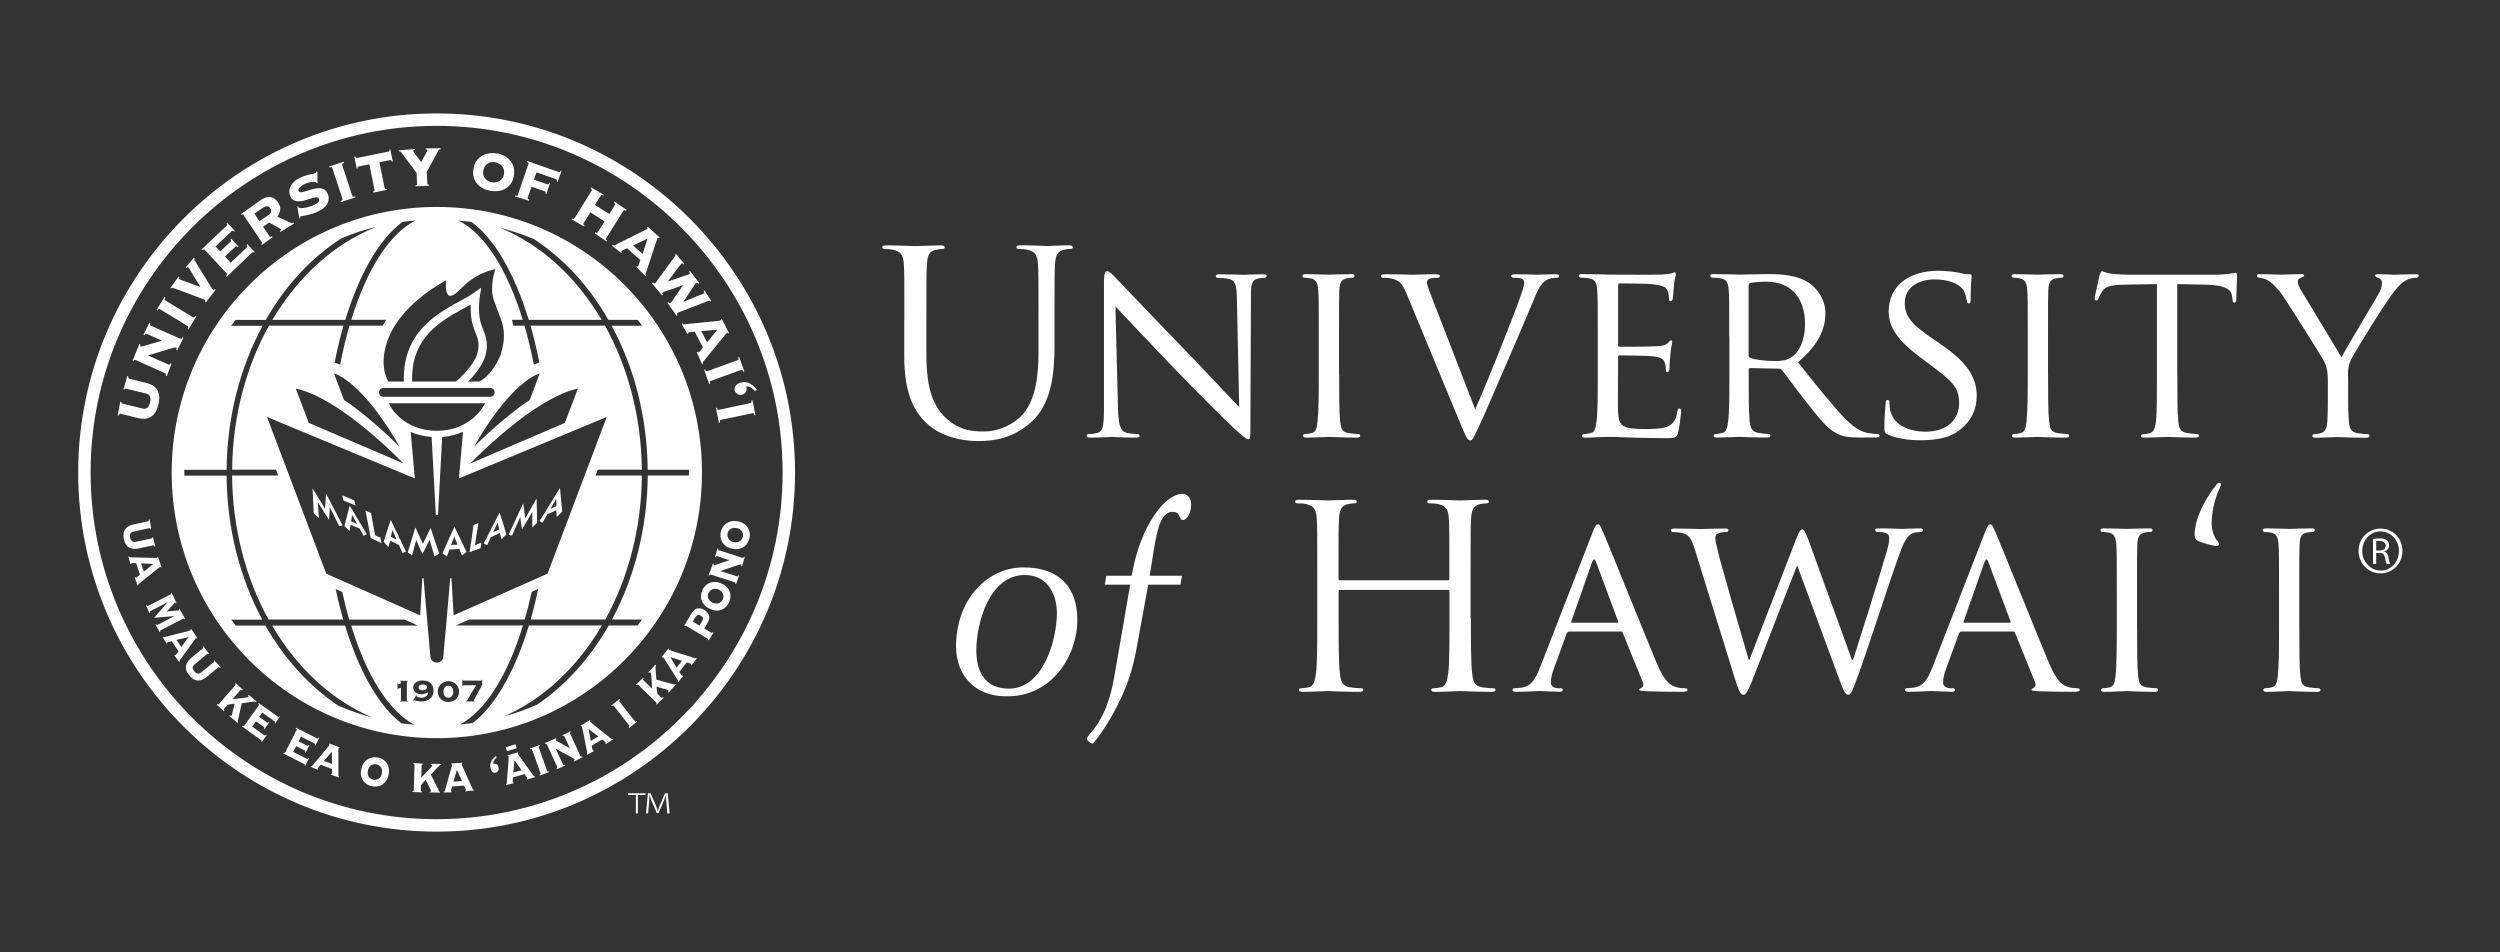 <?xml version="1.0" encoding="UTF-8"?><svg id="a" xmlns="http://www.w3.org/2000/svg" viewBox="0 0 378 144"><rect x="0" y="0" width="378" height="144" fill="#333333" stroke="none"/><defs><style>.b{fill:#fff;}</style></defs><path class="b" d="m106.14,71.45c0,22.18-17.95,40.16-40.09,40.16s-40.09-17.98-40.09-40.16,17.95-40.16,40.09-40.16,40.09,17.98,40.09,40.16m-40.12-54.3c29.88,0,54.19,24.36,54.19,54.3s-24.31,54.29-54.19,54.29S11.82,101.38,11.82,71.45s24.32-54.3,54.2-54.3Zm0,106.71c28.85,0,52.31-23.51,52.31-52.41s-23.46-52.42-52.31-52.42S13.7,42.54,13.7,71.45s23.48,52.41,52.32,52.41ZM18.27,62.57l2.65.65c.33.08.66.11.97.09.31-.01.6-.1.87-.25.27-.15.51-.38.71-.69.21-.31.36-.71.48-1.21.12-.5.16-.92.12-1.3-.03-.37-.15-.68-.3-.94-.18-.26-.4-.47-.66-.63-.28-.16-.57-.28-.91-.37l-2.65-.66c-.08-.02-.14-.07-.15-.14,0-.06,0-.15,0-.24l-.15-.04-.58,2.02.14.04s.05-.07.08-.11c.04-.04.1-.05.19-.03l3.02.74c.3.08.5.24.59.48.09.24.09.53,0,.87-.08.34-.21.6-.39.77-.19.18-.44.23-.75.15l-3.02-.74c-.09-.02-.15-.06-.16-.11-.02-.05-.02-.09-.02-.13l-.16-.04-.4,2.05.15.04c.03-.09.06-.16.11-.22.04-.06.11-.08.19-.06Zm9-11.35l-4.47-1.98c-.08-.04-.12-.09-.12-.16s.02-.15.05-.24l-.13-.06-.91,1.84.14.06c.04-.08.09-.15.13-.19.06-.04.12-.05.21-.01l2.32,1.03c-.37.11-.72.22-1.09.32-.37.11-.7.21-.99.29-.31.09-.55.16-.74.21-.2.06-.27.08-.32.07-.1-.01-.15-.1-.16-.17,0-.06,0-.12.02-.17l-.14-.06-1.03,2.57.14.06c.04-.08.09-.14.13-.18.06-.05.12-.05.2-.01l4.46,1.99c.08.04.13.09.13.15,0,.07-.02.13-.04.21l.15.07.72-1.86-.14-.06c-.05.07-.09.13-.13.17-.05.04-.12.04-.2,0l-3.06-1.36-.02-.04c.51-.12,1.02-.26,1.49-.42.48-.15.93-.28,1.31-.4.38-.11.7-.21.97-.28.26-.07.42-.09.48-.06.07.03.1.09.08.16-.02.08-.04.15-.07.21l.15.06.96-1.92-.15-.06c-.04.08-.09.14-.14.19-.05.05-.12.05-.2,0Zm-1.53-7.67l.12.1s.04-.05.06-.07c.02-.02.05-.04.11-.05.04,0,.18.02.43.11.25.09,3.87,1.43,4.11,1.53.25.09.4.16.41.16.06.05.08.1.08.16,0,.06-.03.12-.07.16l.12.09,1.51-1.93-.12-.09s-.08.08-.15.1c-.06.02-.12,0-.17-.03-.02-.01-.12-.13-.24-.34-.13-.2-2.46-4.01-2.51-4.08-.02-.03-.06-.1-.05-.15,0-.05.02-.1.06-.15l-.12-.1-1.23,1.46.13.1s.05-.07.1-.12c.05-.05.1-.05.15-.01.03.02.1.14.24.36.14.22,1.43,2.36,1.58,2.61v.02c-.07-.02-2.84-1.03-2.99-1.09-.15-.06-.23-.09-.24-.1-.06-.04-.06-.09-.02-.16.04-.07.07-.11.1-.15l-.12-.09-1.28,1.76Zm11.54-6.09l-2.41,2.25-.85-.92,1.59-1.49s.08-.05.15-.05c.06,0,.13.04.2.12l.11-.09-1.13-1.21-.1.1c.08.09.12.16.11.22,0,.06-.03.1-.07.14l-1.59,1.49-.71-.76,2.47-2.32s.09-.05.15-.05c.06,0,.14.04.22.14l.1-.1-1.17-1.26-.1.1c.08.08.12.16.11.21-.01.06-.03.1-.07.13l-3.83,3.62.1.11c.08-.05.14-.09.2-.12.07-.02.14,0,.2.06l3.31,3.56c.05.07.07.13.04.2-.03.07-.06.13-.12.19l.1.11,3.74-3.59c.07-.06.12-.1.17-.12.04-.01.12,0,.23.06l.09-.08-1.12-1.2-.1.1c.11.19.11.33,0,.43Zm-.44-4.91l2.73,4.04c.05.08.06.14.03.2-.03.05-.06.1-.09.13l.08.13,1.62-1.18-.09-.12c-.07.04-.15.06-.2.07-.06.01-.12-.02-.17-.1l-.98-1.44.94-.63s1.29.71,1.46.81c.16.1.25.16.28.2.04.05.04.11,0,.16-.03.05-.08.1-.13.13l.1.12,2.06-1.29-.1-.13c-.07.05-.15.07-.23.07-.09,0-.17-.02-.25-.06l-1.95-.89c.23-.34.36-.69.42-1.04.05-.36-.05-.73-.31-1.11-.32-.49-.72-.76-1.17-.82-.45-.05-.92.09-1.41.41l-3.03,2.15.08.13c.06-.03.11-.05.17-.06.06,0,.11.03.17.1Zm2.39.9l-.77-1.15,1.29-.88c.29-.2.52-.27.7-.23.17.05.31.14.42.31.13.19.16.38.11.55-.06.17-.18.33-.39.47l-1.37.93Zm5.74-2.22l.27,1.75.14-.02c.02-.06.03-.11.06-.16.02-.05.05-.09.1-.11.02,0,.11-.03.27-.05.17-.02.37-.06.61-.11.24-.05.5-.12.77-.2.28-.08.54-.19.8-.3.4-.18.73-.38.98-.6.26-.22.45-.44.55-.69.13-.25.18-.49.18-.74,0-.25-.05-.48-.16-.71-.15-.35-.36-.57-.62-.69-.26-.11-.53-.16-.84-.14-.3.01-.62.07-.94.17-.31.1-.61.18-.89.27-.27.08-.51.13-.7.16-.19.02-.33-.05-.39-.18-.06-.13-.06-.26.02-.37.07-.11.17-.22.29-.32.12-.09.24-.18.37-.25.13-.06.23-.11.3-.14.18-.09.37-.15.55-.2.18-.05.36-.08.52-.09.16-.02.29-.02.39-.01.11,0,.18.03.2.05,0,.03.01.05.02.07,0,.03.01.05.02.06h.17s-.03-1.75-.03-1.75h-.14s-.03.09-.05.14c-.02.05-.06.09-.12.12-.06.02-.16.05-.31.08-.14.03-.31.07-.52.11-.2.04-.43.11-.67.18-.24.07-.5.17-.74.29-.44.2-.77.42-1.02.67-.25.25-.42.51-.53.76-.11.26-.15.51-.14.75,0,.25.06.46.14.63.15.33.35.54.6.65.25.1.53.14.83.12.31-.02.61-.08.93-.18.32-.1.61-.19.89-.27.27-.08.5-.13.7-.15.2-.01.33.06.41.22.05.12.05.22,0,.33-.04.1-.11.19-.2.27-.08.09-.18.16-.29.21-.11.06-.19.1-.26.13-.21.1-.44.19-.7.26-.26.08-.5.13-.74.17-.24.03-.43.05-.6.04-.17,0-.27-.05-.31-.13-.01-.03-.02-.06-.03-.08,0-.02-.01-.03-.02-.05h-.17Zm13.79-8.31l-4.78.96s-.09,0-.15-.02c-.05-.02-.09-.09-.12-.21l-.14.03.37,1.83.14-.02c-.02-.12-.02-.2.02-.24.04-.04.08-.07.12-.08l1.63-.32.77,3.85c.02.09,0,.16-.05.19-.05.04-.11.07-.16.09l.02.15,2.05-.42-.03-.15c-.06,0-.13,0-.19-.02-.06-.01-.11-.06-.12-.16l-.77-3.85,1.62-.32s.1,0,.15.02c.05.02.09.09.11.21l.14-.02-.38-1.84-.13.03c.02.12.01.2-.02.25-.04.04-.08.07-.13.08Zm5.85,4.78l-.09-1.7,1.8-3.29c.02-.06.07-.09.14-.11.07-.02.12-.03.16-.03v-.16s-2.27.03-2.27.03v.15s.1,0,.16.01c.06,0,.1.05.1.12,0,.04-.05.17-.13.33-.08.16-.76,1.38-.79,1.45-.13-.17-.99-1.3-1.08-1.41-.07-.11-.11-.22-.11-.27,0-.07.02-.1.09-.12.06-.01.12-.03.17-.03v-.15s-2.46.22-2.46.22v.15c.06,0,.12,0,.19.02.07.01.13.04.15.09l2.34,3.14.08,1.64c0,.09-.02.16-.07.19-.06.03-.11.05-.17.06v.15s2.05-.1,2.05-.1v-.15c-.06,0-.12-.02-.18-.04-.05-.02-.08-.08-.09-.17Zm10.56-4.49c-.36-.06-.73-.08-1.11-.04-.39.04-.74.15-1.07.32-.34.18-.63.43-.88.75-.26.33-.42.74-.51,1.24-.09.5-.09.94.02,1.33.12.39.3.73.55,1.01.26.28.54.5.88.67.35.17.7.29,1.06.36.36.07.73.08,1.11.05.38-.03.74-.13,1.07-.31.34-.17.63-.42.89-.74.25-.32.42-.73.51-1.24.09-.49.08-.94-.03-1.34-.11-.39-.29-.73-.54-1.02-.25-.29-.55-.52-.88-.7-.35-.17-.69-.3-1.05-.37Zm-.26,1.34c.22.04.42.11.59.21.17.11.32.24.44.4.12.16.2.34.25.54.04.2.04.42,0,.65-.05.23-.12.44-.24.6-.12.17-.26.31-.42.41-.17.1-.35.17-.55.2-.2.04-.41.04-.63,0-.21-.04-.4-.11-.58-.22-.18-.11-.33-.24-.45-.4-.12-.16-.2-.33-.24-.54-.05-.2-.05-.42,0-.65.05-.24.13-.44.24-.61.11-.17.26-.3.42-.41.17-.1.36-.17.56-.21.21-.03.42-.03.62.01Zm4.98.27l-1.59,4.63c-.03.09-.09.13-.15.14-.07,0-.15,0-.23-.03l-.05.14,2.1.65.05-.15c-.08-.04-.15-.08-.2-.13-.05-.04-.06-.11-.03-.2l.57-1.64,2.01.7s.08.05.11.1c.03.05.02.14-.02.26l.14.05.56-1.62-.14-.04c-.04.11-.09.18-.13.19-.06.02-.11.02-.15,0l-2-.7.38-1.11,2.97,1.03s.07.04.11.1c.02.05.02.14-.02.26l.14.05.57-1.64-.13-.05c-.04.11-.09.18-.14.2-.06.02-.11.02-.15,0l-4.76-1.67-.04.15c.09.04.17.09.22.13.05.05.06.11.03.2Zm9.36,7.28l2.17,1.37-1.03,1.64c-.05.08-.12.11-.18.1-.06-.01-.14-.04-.22-.08l-.08.13,1.81,1.26.08-.13c-.08-.05-.13-.11-.16-.16-.04-.05-.03-.12.01-.21l2.6-4.14c.05-.08.11-.11.18-.1.06,0,.13.04.22.08l.08-.13-1.82-1.26-.08.13c.07.06.13.11.16.17.05.05.04.12,0,.2l-.86,1.39-2.18-1.37.87-1.4c.05-.08.1-.11.17-.1.07,0,.14.04.23.08l.07-.13-1.9-1.1-.09.13c.07.06.14.11.17.17.03.05.03.12-.02.2l-2.58,4.16c-.05.08-.11.11-.17.1-.06-.01-.14-.04-.22-.08l-.08.13,1.9,1.09.09-.13c-.08-.06-.13-.11-.17-.17-.03-.05-.03-.12.02-.2l1.03-1.64Zm6.96,8.26l1.39,1.4.1-.11s-.07-.07-.09-.11c-.02-.05-.02-.09,0-.13.08-.22,1.61-4.86,1.68-5.06.08-.21.13-.32.14-.34.05-.06.11-.06.2,0l.1-.11-1.78-1.62-.1.11c.07.07.07.14.02.2-.02.04-.19.13-.48.27-.31.15-3.91,1.95-4.48,2.23-.04.02-.08.03-.13,0-.05-.01-.09-.03-.13-.07l-.1.12,1.37,1.12.1-.11s-.04-.04-.06-.07c-.02-.03-.02-.07.02-.12.02-.03.07-.06.14-.09.07-.03.64-.3.69-.34l2.01,1.79c-.02.06-.23.7-.26.77-.03.07-.06.12-.08.15-.04.04-.08.06-.11.04-.03-.02-.06-.04-.07-.05l-.1.11Zm.95-1.96l-1.44-1.28,2.19-1.04-.75,2.32Zm8.19,14.86l.8,1.81.14-.07s-.03-.09-.04-.14c0-.05.02-.09.04-.13.15-.17,3.23-3.96,3.37-4.13.14-.16.22-.26.24-.27.07-.04.13,0,.19.07l.13-.07-1.1-2.14-.13.07c.03.1.02.16-.04.2-.04.02-.22.05-.55.08-.34.03-4.35.43-4.98.5-.05,0-.09,0-.13-.03-.04-.03-.07-.07-.09-.11l-.14.07.88,1.54.14-.07s-.02-.05-.03-.09c0-.04,0-.07.06-.1.02-.01.08-.03.16-.03.07,0,.7-.06.77-.07l1.25,2.39s-.47.56-.52.62c-.05.06-.1.09-.12.11-.06.03-.1.03-.12,0-.02-.03-.05-.05-.06-.08l-.13.07Zm1.57-1.5l-.89-1.71,2.42-.19-1.53,1.9Zm-3.41-11.84l-1.31-1.51-.12.09s.03.06.04.11c0,.04-.02.09-.06.14-.03.04-2.96,4.06-2.99,4.08-.07.05-.23.05-.38-.1l-.13.09,1.55,1.85.12-.09c-.05-.08-.07-.15-.09-.21-.02-.06,0-.11.03-.13.03-.03.13-.07.27-.13.15-.05,2.31-.8,2.49-.86.16-.06.28-.11.34-.14v.02c-.03.05-.11.16-.21.3-.1.15-1.4,2.05-1.49,2.18-.09.13-.16.21-.19.24-.07.05-.19,0-.34-.17l-.12.1,1.4,2,.12-.09c-.11-.19-.06-.33.02-.4.02-.01,4.43-1.71,4.5-1.74.1-.03.17-.05.24-.07.07-.01.14.02.22.1l.12-.1-1.04-1.58-.13.09c.05.06.08.13.11.21.01.07-.01.14-.09.19-.05.03-2.99,1.2-3.07,1.25v-.02s1.66-2.48,1.75-2.62c.09-.13.15-.21.17-.22.08-.06.15-.07.2-.03.07.03.13.09.17.15l.12-.1-1.42-1.86-.11.1c.04.05.07.12.09.19.02.08,0,.14-.08.2-.05.03-.14.07-.29.13-.15.06-2.86.97-2.95,1.01h0c.05-.08,1.99-2.67,2.03-2.69.07-.06.14-.06.2-.03.06.04.12.09.16.14l.12-.09Zm9.03,16.22l-.78-2.17-.14.05c.03.12.05.21.05.28,0,.07-.05.12-.13.15l-4.59,1.67c-.09.03-.15.02-.2-.03-.05-.06-.1-.14-.14-.24l-.15.06.77,2.17.14-.05c-.03-.11-.05-.21-.05-.27,0-.07.05-.12.14-.16l4.59-1.66c.09-.03.16-.02.2.03.05.06.1.14.14.24l.15-.05Zm-60.58-31.68l-2.19.71.05.15c.11-.03.21-.04.28-.04.06,0,.11.05.15.14l1.53,4.64c.03.09.02.15-.03.2-.06.05-.14.1-.25.14l.05.15,2.19-.71-.05-.14c-.12.03-.21.04-.27.04-.08,0-.13-.04-.16-.14l-1.52-4.64c-.03-.09-.02-.16.04-.2.05-.05.12-.09.24-.14l-.05-.15Zm-27.1,20.46l-1.2,1.96.14.08c.06-.09.12-.16.18-.21.05-.04.12-.04.2,0l4.18,2.54c.08.05.11.11.1.17-.01.07-.04.16-.1.26l.13.08,1.2-1.97-.13-.08c-.07.1-.13.16-.19.21-.06.04-.12.04-.2,0l-4.17-2.53c-.08-.05-.11-.11-.1-.18.01-.07.05-.16.1-.26l-.13-.08Zm89.37,17.85l-.46-2.26-.16.03c.02.12.02.21.02.28-.02.07-.07.11-.16.13l-4.78,1.01c-.09.02-.16,0-.2-.06-.03-.06-.06-.15-.1-.26l-.15.03.46,2.26.15-.03c-.02-.11-.02-.21,0-.28,0-.07.06-.12.16-.14l4.78-1c.09-.02.16,0,.2.06.04.06.07.14.1.25l.15-.03Zm-.12-3.68l.37-.1c-.14-.19-.29-.37-.47-.54-.18-.17-.37-.32-.58-.43-.21-.12-.44-.19-.68-.23-.24-.04-.5-.02-.77.06-.31.09-.54.23-.73.44-.18.21-.23.46-.15.76.06.23.2.41.4.54.2.13.43.15.7.08.32-.09.52-.25.61-.48.08-.24.09-.48.02-.75.27-.02.52.03.74.17.21.14.4.3.54.49Zm-37.55,54.19l1.47-.44m-1.57.14l.18.61,1.48-.44-.18-.61-1.48.44Zm24.65-8.27l1.08-1.19-.08-.08s-.06.04-.1.05c-.03.01-.08,0-.15-.01l-2.61-.72c0-.15-.09-1.02-.11-1.23-.01-.21-.02-.41-.02-.59,0-.18.02-.3.06-.37l-.09-.08-1.06,1.16.09.08s.07-.04.11-.06c.05-.02.09,0,.15.04.02.02.03.07.05.16.01.09.03.2.05.35,0,.15.11,1.79.12,1.9l-1.31-1.27c-.05-.04-.07-.09-.05-.14.02-.05.05-.1.08-.14l-.09-.08-1.05,1.03.08.09s.07-.08.11-.09c.04-.01.1,0,.15.06l2.69,2.61c.05.05.06.1.05.15,0,.05-.02.08-.06.11l.08.08,1.06-1.03-.09-.08s-.09.06-.13.08c-.05.02-.09,0-.15-.05l-.58-.56-.14-1.07c.05.02,1.56.44,1.64.47.09.03.12.05.14.06.05.05.06.1.05.15-.03.06-.06.1-.08.13l.08.09Zm-21.45,13.17l1.24-.38-.02-.11s-.06,0-.1,0c-.04,0-.06-.02-.07-.05-.11-.15-2.16-2.99-2.26-3.12-.1-.14-.15-.21-.15-.23-.02-.06.01-.11.07-.13l-.03-.11-1.59.43.04.12c.07-.01.11.01.12.07.01.04,0,.17-.01.43-.02.25-.25,3.16-.28,3.65,0,.03,0,.06-.04.09-.03.02-.06.04-.09.05l.03.11,1.14-.27-.03-.12s-.03,0-.05,0c-.03,0-.05-.02-.06-.07,0-.03,0-.06,0-.13,0-.05.04-.52.04-.57l1.77-.49s.29.42.33.47c.03.05.05.09.06.12.01.05,0,.07-.02.09-.02.02-.04.02-.05.02l.03.11Zm-.79-1.42l-1.26.34.17-1.84,1.09,1.5Zm12.73-3.95l1.08-.7-.06-.1s-.05.03-.09.03-.07-.01-.1-.03c-.14-.12-2.87-2.29-2.99-2.39-.13-.11-.2-.17-.21-.19-.03-.05-.02-.1.04-.14l-.06-.11-1.42.84.05.1c.06-.03.11-.02.14.03.01.03.06.18.11.43.05.25.61,3.1.71,3.58,0,.04,0,.08-.02.1,0,.03-.03.05-.06.06l.05.11,1.03-.57-.06-.1s-.03.02-.06.02c-.02,0-.05,0-.07-.05-.02-.03-.02-.07-.04-.13,0-.06-.08-.5-.1-.55l1.57-.94s.39.32.44.36c.04.04.07.07.09.09.02.04.03.06,0,.08-.02.02-.04.03-.05.04l.06.1Zm-1.15-1.15l-1.13.67-.33-1.82,1.46,1.14Zm14.14-10.78l.77-1.04-.1-.08s-.05.05-.08.06c-.03.02-.06.02-.09,0-.18-.06-3.48-1.11-3.65-1.15-.15-.06-.25-.1-.26-.11-.04-.04-.05-.08-.02-.14l-.09-.08-1.02,1.3.1.07s.1-.06.14-.02c.02.02.11.15.24.36.14.22,1.68,2.68,1.95,3.09.02.03.03.06.02.1,0,.04-.02.07-.04.09l.09.08.76-.91-.09-.07s-.03.03-.05.04c-.02.02-.05.01-.09-.01-.01-.02-.04-.05-.07-.1-.03-.05-.27-.43-.3-.47l1.14-1.44s.47.15.53.17c.05.02.09.04.11.05.04.04.05.06.04.09,0,.02-.02.03-.03.05l.1.07Zm-1.47-.67l-.81,1.04-.95-1.58,1.77.54Zm-28.05,14.66l-.06-.28c-.12.09-.25.19-.37.31-.13.12-.23.26-.32.41-.08.15-.13.31-.17.49-.04.17-.04.37,0,.58.05.25.13.43.27.58.12.16.29.22.5.18.16-.03.28-.12.37-.26.1-.14.13-.31.1-.52-.06-.25-.16-.42-.3-.5-.15-.09-.32-.1-.5-.07,0-.22.04-.4.14-.55.1-.15.22-.28.35-.37Zm6.52-1.91l-1.47.52.04.11c.08-.02.14-.03.19-.02.05,0,.08.04.11.11l1.27,3.53c.02.07.02.12-.02.15-.04.04-.09.06-.16.1l.04.11,1.46-.53-.04-.11c-.08.03-.14.03-.18.03-.05,0-.09-.04-.11-.11l-1.26-3.53c-.02-.06-.02-.12.02-.15.03-.04.09-.07.16-.1l-.04-.11Zm12.06-6.95l-1.22.96.07.09c.07-.04.12-.07.17-.09.05-.01.1.01.14.07l2.32,2.94c.04.06.05.1.03.14-.02.05-.06.1-.12.15l.08.1,1.23-.96-.07-.1c-.07.05-.13.07-.17.08-.05.01-.1,0-.14-.07l-2.31-2.94c-.05-.06-.06-.11-.04-.15.02-.05.06-.09.12-.15l-.07-.09Zm-5.89,8.61l-1.56-3.4c-.04-.06-.04-.11,0-.15.02-.04.06-.07.12-.1l-.05-.11-1.24.62.05.11c.06-.02.11-.03.16-.03.04,0,.08.04.11.1l.81,1.77c-.25-.14-1.78-.97-1.91-1.05-.13-.07-.18-.1-.2-.13-.04-.05-.03-.11,0-.14.03-.03.06-.06.09-.08l-.05-.11-1.73.74.06.11c.05-.02.1-.03.15-.03.05,0,.08.03.12.11l1.56,3.4c.03.06.03.11,0,.15-.03.04-.06.07-.11.09l.05.11,1.24-.53-.05-.11c-.05.02-.1.03-.15.03-.04,0-.08-.05-.11-.1l-1.08-2.35v-.03c.34.21,1.62.89,1.88,1.03.26.14.48.26.67.36.17.1.27.18.29.23.02.05.02.1-.02.13-.06.04-.1.06-.13.08l.05.11,1.31-.66-.05-.11c-.06.02-.11.03-.16.03-.04,0-.08-.04-.11-.1Zm24.51-29.97l-3.57-1.15c-.07-.02-.11-.06-.11-.11,0-.04,0-.1,0-.16l-.11-.04-.38,1.33.11.04c.03-.06.06-.11.09-.14.03-.04.09-.04.15-.02l1.84.6c-.26.09-1.91.66-2.06.7-.14.05-.2.06-.22.06-.08-.01-.1-.05-.12-.09,0-.04,0-.08,0-.12l-.11-.03-.63,1.78.12.03c.03-.05.05-.1.08-.13.03-.03.08-.03.15-.02l3.57,1.15c.08.02.11.06.12.1,0,.04,0,.09,0,.14l.11.04.45-1.27-.11-.04c-.02.06-.05.1-.08.13-.03.03-.08.04-.15.01l-2.46-.79v-.02c.37-.11,1.73-.59,2.02-.69.27-.09.52-.18.7-.24.18-.06.31-.08.37-.06.05.02.08.05.07.11,0,.06-.02.11-.03.15l.11.03.42-1.41-.12-.03c-.02.06-.06.11-.09.14-.03.03-.07.04-.14.02Zm-8.52,10.28l3.22,1.93c.07.04.1.08.1.12,0,.04,0,.07,0,.08l.1.06.7-1.17-.1-.07s-.06.07-.1.09c-.03.02-.09.01-.15-.02l-1.04-.63.46-.77c.1-.17.18-.34.24-.52.06-.17.08-.34.06-.52-.02-.18-.09-.35-.2-.51-.12-.16-.29-.32-.53-.47-.25-.15-.48-.23-.68-.25-.2-.02-.37,0-.53.06-.16.07-.31.17-.44.31-.12.13-.24.29-.34.46l-1.06,1.79.1.06s.04-.03.07-.05c.03-.02.09,0,.15.03Zm2-.04l-1-.6.42-.7c.11-.17.22-.27.34-.3.12-.02.27,0,.46.12.18.11.29.22.32.35.02.13-.01.28-.13.47l-.39.65Zm.43-5.34c-.1.23-.16.48-.18.74-.02.27,0,.53.09.78.09.26.24.5.44.73.21.24.5.43.85.58.36.16.69.24,1.02.24.3,0,.57-.07.82-.18.24-.11.45-.27.62-.46.17-.2.31-.41.4-.64.1-.22.17-.47.2-.73.02-.26,0-.52-.09-.78-.09-.26-.22-.51-.43-.73-.21-.23-.5-.42-.86-.58-.35-.15-.68-.23-1-.23-.3,0-.59.06-.84.17-.25.12-.45.27-.63.46-.18.19-.32.41-.42.63Zm.95.42c.06-.14.15-.26.25-.35.11-.1.23-.17.36-.23.13-.05.28-.07.43-.07.16.01.32.05.48.13.17.07.31.17.42.28.11.1.19.22.24.36.06.13.08.27.08.41s-.03.28-.09.42c-.05.13-.15.25-.25.35-.1.1-.23.17-.36.22-.13.05-.27.07-.43.06-.16,0-.31-.05-.49-.12-.17-.07-.31-.16-.42-.27-.11-.11-.19-.22-.25-.36-.05-.14-.07-.27-.07-.42,0-.14.03-.28.08-.42Zm-84.34,2.7l2.53-1.3h0s-2.01,2.34-2.01,2.34l3.07-.26h0s-2.53,1.32-2.53,1.32c-.06.03-.1.03-.15,0-.03-.02-.07-.06-.1-.11l-.11.06.64,1.15.1-.05s-.02-.08-.02-.12c0-.05.03-.08.1-.11l3.34-1.72c.07-.03.11-.04.15-.01.03.02.06.05.09.07l.11-.05-.86-1.53-.11.06s.03.07.04.1c0,.02,0,.05-.04.06-.03.02-.1.04-.24.05-.13.01-1.37.1-1.54.12.04-.04.87-.99.99-1.11.12-.13.19-.2.21-.22.03-.01.05-.01.07.01.02.02.03.05.06.09l.1-.05-.74-1.57-.11.05s.02.08.02.13c0,.04-.03.08-.1.11l-3.33,1.72c-.06.03-.11.04-.15,0-.03-.03-.06-.06-.09-.09l-.1.05.52,1.13.11-.05c-.02-.06-.04-.11-.04-.16,0-.05.03-.09.1-.13Zm7.85,5.69l-1.73,1.42c-.2.17-.37.35-.51.55-.14.19-.24.41-.28.63-.04.22-.03.44.05.7.08.25.23.5.45.77.21.27.43.46.66.59.23.11.45.18.68.18s.45-.05.67-.15c.22-.1.43-.23.63-.4l1.72-1.43c.06-.04.11-.05.16-.03.04.02.08.05.13.1l.09-.08-.94-1.07-.09.08s.02.06.02.09c0,.04-.02.08-.07.13l-1.86,1.53c-.19.15-.37.21-.55.17-.18-.04-.34-.15-.49-.33-.15-.19-.23-.37-.24-.55,0-.18.09-.35.28-.5l1.86-1.54c.06-.05.11-.07.14-.06.04,0,.07.03.09.05l.1-.08-.87-1.13-.09.07c.03.05.06.11.07.15,0,.05,0,.1-.06.15Zm-8.25-19.24l-2.17.47c-.26.06-.5.14-.71.24-.22.11-.4.26-.54.44-.14.17-.22.39-.28.64-.04.25-.03.54.03.89.08.34.18.62.32.83.14.21.31.37.51.47.2.11.43.16.67.18.24.01.49,0,.75-.06l2.18-.46c.07-.02.12,0,.15.04.03.04.05.09.06.15l.12-.02-.34-1.39-.11.02s0,.06-.02.09c-.02.04-.05.06-.13.08l-2.35.49c-.24.05-.43.02-.57-.1-.14-.12-.24-.3-.29-.53-.05-.23-.03-.44.05-.6.07-.17.24-.27.49-.32l2.35-.5c.07-.01.11,0,.14.02.02.03.04.06.05.08l.12-.03-.25-1.41-.11.02c0,.06,0,.12,0,.16,0,.05-.05.08-.13.09Zm17.57,32.35l-1.82-1.31.57-.8,1.2.87s.05.05.05.09c.01.05-.01.1-.07.18l.08.06.75-1.05-.08-.05c-.05.07-.1.11-.14.12-.04,0-.07,0-.11-.02l-1.2-.87.46-.65,1.88,1.34s.05.05.05.09c0,.05-.02.11-.08.19l.08.05.76-1.08-.08-.05c-.05.07-.1.11-.14.11-.04,0-.07,0-.1-.02l-2.91-2.08-.07.1s.08.08.1.12c.03.04.02.09-.02.15l-2.18,3.06c-.04.06-.09.08-.14.07-.05-.01-.1-.02-.14-.05l-.07.09,2.85,2.06c.06.03.08.07.1.09.02.03,0,.09-.02.17l.06.05.76-1.06-.07-.06c-.12.12-.22.15-.31.09Zm6.38,3.53l-2.01-1.01.44-.88,1.32.68s.06.04.07.09c.02.04,0,.1-.04.18l.09.05.58-1.15-.09-.04c-.05.08-.09.13-.12.14-.05,0-.08,0-.11,0l-1.32-.67.36-.71,2.06,1.04s.05.05.06.09c.01.04,0,.1-.04.19l.08.04.6-1.18-.09-.04c-.04.08-.08.12-.12.13-.04.01-.07,0-.11,0l-3.19-1.62-.05.11c.05.03.09.07.12.1.04.04.04.09,0,.16l-1.7,3.35c-.03.06-.07.09-.12.09-.05,0-.1,0-.15-.03l-.05.1,3.14,1.6c.06.03.1.05.12.08.02.02.02.08,0,.18l.07.03.58-1.15-.08-.05c-.1.14-.2.18-.29.13Zm18.6,5.12l1.6.02v-.11s-.06-.03-.1-.04c-.02-.03-.04-.06-.07-.12l-1.22-2.44c.11-.09.68-.75.83-.91.15-.16.3-.3.42-.41.13-.12.23-.19.31-.2v-.11s-1.56,0-1.56,0v.12s.08.02.13.04c.04.02.07.07.06.15,0,.01-.03.06-.08.13-.06.06-.15.16-.24.27-.09.11-1.24,1.29-1.32,1.37l.05-1.82c0-.08.02-.11.07-.14.05-.01.1-.03.15-.03v-.12s-1.47-.1-1.47-.1v.13s.09,0,.12.03c.04.03.06.08.06.15l-.12,3.77c0,.07-.03.12-.07.15-.04.02-.09.03-.14.02v.12l1.48.08v-.12c-.05,0-.1-.02-.14-.04-.05-.01-.08-.06-.07-.14l.03-.8.71-.81c.02.05.72,1.46.76,1.53.03.08.05.13.05.15,0,.08-.04.12-.09.14-.05.02-.1.02-.14.02v.12Zm-30.24-11.54l1.22,1.03.08-.09s-.04-.06-.05-.1c0-.03,0-.08.01-.13l.59-2.65c.14,0,1.01-.15,1.22-.18.22-.03.41-.05.58-.06.18-.01.3,0,.37.04l.08-.09-1.21-1-.07.08s.05.07.07.12c0,.03,0,.08-.04.14-.02.01-.07.03-.15.05-.09.01-.2.04-.35.06-.13.02-1.77.21-1.89.22l1.19-1.38c.05-.05.1-.07.14-.05.05.02.1.04.15.07l.07-.09-1.08-1-.08.09s.06.06.08.1c.02.05,0,.1-.05.16l-2.47,2.82c-.04.06-.09.08-.15.08-.05-.01-.09-.04-.12-.07l-.08.09,1.1,1,.08-.09s-.07-.08-.09-.13c-.03-.05-.02-.1.03-.15l.53-.61,1.06-.18c-.01.05-.37,1.58-.39,1.67-.02.08-.04.12-.05.14-.05.05-.1.07-.15.05-.06-.02-.09-.05-.12-.07l-.07.08Zm35.65,11.37l1.29-.13v-.12s-.07,0-.1-.01c-.03-.02-.05-.04-.07-.07-.07-.18-1.52-3.36-1.58-3.51-.07-.16-.1-.23-.1-.26,0-.05.03-.09.09-.1v-.12s-1.65.11-1.65.11v.12c.07,0,.11.03.12.09,0,.03-.03.17-.1.42-.06.25-.87,3.05-.99,3.53,0,.04-.03.06-.06.08-.02.02-.06.03-.09.03v.12s1.17-.03,1.17-.03v-.12s-.04,0-.07,0c-.02,0-.04-.03-.04-.08,0-.03,0-.07.02-.13.02-.05.14-.49.16-.55l1.82-.13c.03.05.22.47.24.53.02.04.03.09.03.11,0,.05,0,.08-.03.08-.02,0-.05.01-.06.01v.12Zm-.49-1.55l-1.31.09.53-1.77.78,1.68Zm-43.52-19.06l.75,1.07.09-.07s-.02-.06-.02-.1c0-.03,0-.07.02-.09.11-.14,2.14-2.99,2.25-3.12.1-.13.15-.21.17-.22.05-.03.1-.02.14.03l.1-.06-.92-1.37-.1.06c.03.06.02.11-.02.14-.03.01-.17.06-.41.13-.25.06-3.07.77-3.54.89-.03.01-.07.01-.1,0-.03-.02-.06-.04-.08-.07l-.1.07.63,1,.08-.06s0-.03-.02-.06c0-.02.01-.05.05-.08.02-.01.06-.02.12-.04.06,0,.49-.12.54-.14l1.02,1.53s-.3.41-.33.46c-.04.05-.06.08-.09.09-.04.02-.06.02-.08.01-.02-.02-.03-.04-.04-.05l-.1.06Zm1.08-1.2l-.73-1.09,1.8-.42-1.07,1.51Zm-7.05-10.54l.43,1.22.12-.04s-.02-.06-.01-.1c.01-.03.03-.06.06-.08.14-.11,2.87-2.3,2.99-2.4.13-.1.2-.16.22-.16.06-.02.1,0,.12.07l.11-.04-.51-1.57-.11.03c.02.07,0,.11-.05.13-.03,0-.18.01-.43,0-.26,0-3.17-.09-3.66-.1-.03,0-.06-.01-.08-.04-.02-.03-.05-.05-.05-.08l-.11.04.33,1.13.12-.05s-.02-.03-.02-.06c0-.02.02-.04.06-.06.03,0,.07,0,.12,0,.06,0,.51.02.57.02l.57,1.75s-.41.31-.45.35c-.05.04-.08.05-.11.06-.05.02-.07,0-.09-.01-.01-.02-.02-.04-.03-.05l-.11.03Zm1.37-.86l-.41-1.25,1.85.08-1.44,1.17Zm28.28,30.69l1.22.41.05-.11s-.06-.03-.08-.05c-.03-.03-.04-.06-.04-.1,0-.17-.01-3.67-.01-3.84,0-.16,0-.25.01-.27.02-.05.06-.07.13-.05l.04-.12-1.55-.58-.04.11c.06.03.08.08.06.13,0,.03-.1.14-.26.33-.16.2-2.05,2.43-2.35,2.81-.02.02-.05.04-.08.04-.04,0-.07,0-.1,0l-.05.11,1.09.44.04-.1s-.03-.02-.05-.03c-.02-.02-.03-.05-.01-.09.01-.02.04-.06.07-.1.04-.05.33-.39.37-.44l1.71.64v.57c0,.06,0,.11-.01.13-.02.04-.04.06-.07.06-.03,0-.04-.01-.06-.01l-.04.11Zm.18-1.62l-1.23-.46,1.22-1.39v1.86Zm6.94-.97c-.23-.05-.5-.05-.75-.03-.26.04-.51.12-.74.26-.24.13-.46.33-.63.57-.18.26-.31.57-.39.95-.08.39-.09.74-.02,1.04.06.3.18.55.34.77.16.21.37.39.59.52.23.13.47.21.7.26.24.05.5.06.77.03.25-.02.5-.1.73-.23.23-.14.45-.33.62-.58.18-.25.31-.57.39-.96.08-.38.08-.72.02-1.02-.06-.32-.18-.57-.34-.79-.16-.22-.35-.4-.58-.53-.23-.14-.47-.23-.71-.28Zm-.21,1.03c.15.03.27.09.39.17.11.08.21.18.29.3.07.13.13.26.15.41.02.15.02.32-.02.5-.03.18-.09.34-.18.47-.08.14-.18.24-.31.32-.11.08-.24.13-.38.15-.14.03-.28.03-.44,0-.14-.03-.26-.08-.38-.16-.12-.08-.21-.18-.29-.3-.08-.12-.12-.26-.15-.41-.03-.15-.02-.32.02-.5.03-.18.09-.34.17-.47.08-.13.19-.24.3-.32.12-.08.26-.13.39-.16.14-.03.28-.03.43,0Zm52.04-35.1c-.04.24-.05.49-.02.76.04.26.12.5.26.75.14.23.34.44.59.62.25.17.56.31.95.38.38.08.74.08,1.02.01.3-.07.57-.18.78-.35.21-.16.39-.36.51-.59.13-.23.21-.47.27-.71.04-.24.06-.49.03-.75-.03-.26-.11-.51-.25-.74-.13-.23-.32-.44-.58-.62-.24-.19-.57-.31-.95-.39-.38-.07-.72-.08-1.03-.01-.31.07-.55.18-.78.35-.21.17-.39.36-.52.59-.15.23-.23.46-.28.71Zm1.03.2c.03-.15.09-.28.16-.39.07-.12.18-.22.3-.29.12-.08.26-.13.42-.16.15-.02.32-.02.5.02.19.03.34.09.47.18.13.08.23.18.31.3.09.12.14.24.17.38.03.14.03.28,0,.43-.03.14-.08.27-.17.39-.08.12-.18.22-.3.3-.11.08-.25.13-.41.16-.15.02-.32.01-.5-.01-.18-.04-.34-.1-.47-.19-.13-.08-.24-.18-.31-.3-.08-.12-.13-.25-.16-.38-.03-.15-.03-.28,0-.43Zm-58.08-5l1.84.77-.19-.79-1.82-.76.18.78Zm5.59,5.61c-.4-.15-.68-.29-.79-.34l-.26-1.36c-.14-.73-.33-1.88-.35-2.01l-.85-.36c.02.12.31,1.54.32,1.63l.15.77c.03.14.27,1.45.31,1.74.28.11,1.55.74,1.65.78l-.16-.84Zm4.8,2.68c.07-.25.55-2.02.62-2.29h.01c.1.24.61,1.41.93,2.07h.02c.28-.51.97-1.92,1.07-2.1.06.15.6,2.02.74,2.48l.71-.4c-.14-.44-1.04-3.16-1.29-3.86h-.04c-.17.37-.95,2.04-1.13,2.37-.13-.3-.9-1.95-1.12-2.44h-.04c-.16.5-1.06,3.49-1.14,3.73l.64.44Zm5.26.19c.1-.24.35-.94.39-1.06l1.48-.09c.05.09.29.73.4,1l.7-.54c-.24-.44-1.32-2.82-1.81-3.79h-.03c-.31.63-1.61,3.58-1.79,3.99l.67.49Zm.63-1.73c.09-.23.4-1.05.49-1.28.06.17.41.97.5,1.21l-1,.06Zm4.57-.38c-.36.17-.85.36-.95.41l.19-1.31c.11-.73.3-1.91.32-2.05l-.74.3c0,.11-.21,1.54-.22,1.64l-.11.77c-.02.14-.21,1.39-.27,1.7.25-.1,1.58-.58,1.67-.62l.12-.84Zm4.65-1.06c.14-.29,1.1-2.5,1.25-2.81h0c0,.22.15,1.28.25,1.85h.02c.4-.65,1.41-2.39,1.55-2.62,0,.14-.02,1.92-.02,2.35l.74-.68c0-.41-.05-3.01-.08-3.66h-.03c-.26.45-1.44,2.56-1.68,2.97-.04-.26-.24-1.8-.3-2.24h-.03c-.28.59-2.07,4.46-2.2,4.74l.53.09Zm4.6-1.93c.18-.29.65-1.13.73-1.28l1.37-.63c.02.07.04.81.05,1.04l.84-.83c-.06-.4-.23-2.67-.34-3.53h-.03c-.5.79-2.74,4.44-3.05,4.96l.43.27Zm1.19-2.09c.16-.27.74-1.27.9-1.54,0,.16.02.88.02,1.11l-.92.43Zm-9.55,5.47c.14-.28.5-1.07.56-1.21l1.36-.62c.03.07.19.74.25.96l.74-.79c-.14-.36-.74-2.46-1.02-3.24h-.03c-.4.74-2.14,4.18-2.38,4.65l.52.25Zm.91-1.97c.12-.26.56-1.19.68-1.45.03.16.19.83.24,1.04l-.92.41Zm-22.77-1.01c-.16-.29-2.15-4.18-2.47-4.76h-.03c-.03.43-.13,1.95-.16,2.22-.28-.43-1.56-2.57-1.85-3.03h-.03c.01.66.17,3.33.18,3.75l.78.69c-.03-.44-.18-2.27-.18-2.42.15.24,1.26,2.01,1.68,2.67l.02.02c.06-.6.13-1.68.13-1.9h0c.17.32,1.26,2.57,1.41,2.87l.51-.1Zm3.66,1.33c-.27-.44-2.14-3.62-2.56-4.3h-.03c-.22.73-.68,2.72-.79,3.06l.76.73c.04-.21.16-.84.18-.91l1.35.55c.07.12.45.85.59,1.12l.5-.25Zm-2.38-1.95c.03-.2.14-.83.17-.97.13.25.61,1.11.75,1.35l-.91-.38Zm8.29,4.55c-.23-.48-1.9-3.99-2.28-4.74h-.03c-.28.78-.91,2.9-1.05,3.27l.72.81c.06-.22.22-.9.26-.97l1.34.65c.06.13.4.94.53,1.23l.51-.24Zm-2.28-2.2c.05-.21.21-.89.24-1.05.13.27.54,1.22.66,1.48l-.9-.44Zm2.07,12.51h-8.36c-.39-1.33-.74-2.73-1.05-4.18l-.99-.44c.33,1.6.71,3.13,1.14,4.61h-11.29c-3.42-6.19-5.45-13.69-5.52-21.78h6.97l-.33-.88h-6.63c.07-8.09,2.12-15.59,5.57-21.78h11.26c-.51,1.79-.96,3.66-1.34,5.61,0,0,.31.07.49.15l.35.14c.39-2.07.87-4.05,1.41-5.9h5.03c.18-.34.51-.88.51-.88h-5.27c2.33-7.58,5.77-13.06,9.73-15.02,0,0-.37.03-.66.05-.3.02-1.32.16-1.32.16-2.59,1.93-4.95,5.29-6.9,9.93-.64,1.53-1.23,3.17-1.75,4.89h-11.02c3.87-6.56,9.33-11.54,15.66-14.04l-.28.05c-.36.1-1.4.39-1.4.39-1.39.36-3.54,1.26-3.54,1.26-4.56,2.92-8.49,7.16-11.44,12.33,0,0,0,.01,0,.02h-4.58l-.66.88h4.75c-3.36,6.23-5.37,13.72-5.44,21.78h-6.39v.88h6.39c.06,8.05,2.05,15.54,5.4,21.78h-4.69s.62.84.65.89h4.51c2.88,5.05,6.68,9.23,11.09,12.15,0,0,1.61.66,2.28.88,0,0,1.35.48,2.13.67.3.07.59.16.59.16-6.09-2.58-11.33-7.48-15.08-13.86h11.04c.53,1.76,1.13,3.41,1.78,4.97,1.91,4.53,4.2,7.85,6.73,9.8,0,0,.79.11,1.43.17l.52.05c-3.88-2.06-7.26-7.51-9.54-14.99h10.1l-2-.89Zm43.01-21.78h0s0,0,0,0Zm0,0v-.88h-6.24c-.08-8.06-2.07-15.55-5.45-21.78h4.61l-.66-.88h-4.44c-2.91-5.08-6.75-9.27-11.2-12.19,0,0-.3-.11-.47-.19-.18-.09-1.43-.55-1.43-.55-1.22-.45-3.38-1.03-3.38-1.03,6.25,2.52,11.63,7.47,15.46,13.96h-11.02c-.53-1.72-1.11-3.36-1.76-4.89-1.94-4.61-4.28-7.97-6.86-9.9,0,0-.41-.06-.68-.1-.26-.03-1.34-.14-1.34-.14,3.96,1.96,7.4,7.44,9.73,15.02h-1.64s.13.35.21.88h1.69c.54,1.85,1.01,3.81,1.41,5.88,0,0,.42-.17.66-.25l.18-.06c-.38-1.94-.83-3.79-1.34-5.57h11.27c3.43,6.19,5.48,13.69,5.57,21.78h-6.67l-.33.88h7c-.06,8.08-2.11,15.58-5.53,21.78h-11.29c.43-1.49.81-3.03,1.14-4.63l-.98.44c-.31,1.45-.67,2.86-1.06,4.19h-8.4l-1.99.89h10.13c-2.27,7.46-5.64,12.9-9.51,14.97,0,0,.95-.11,1.22-.13.27-.02.72-.1.72-.1,2.51-1.95,4.79-5.26,6.69-9.77.66-1.56,1.25-3.22,1.78-4.97h11.04c-3.7,6.3-8.85,11.16-14.84,13.76,0,0,1.65-.46,2.67-.84,0,0,1.61-.6,2-.79l.34-.13c4.31-2.92,8.03-7.04,10.86-12h4.37c.15-.18.66-.89.66-.89h-4.54c3.35-6.24,5.34-13.72,5.41-21.78h6.23Zm-18.76-7.97l1.96-5.17c-2.57.48-7.98,3.03-16.29,11.32l14.34-6.15Zm-3.81-7.47c-1.04.28-4.86,2.23-9.96,11.12,2.11-2.17,6.1-5.6,8.46-7.12l1.5-4Zm-22.79,4.51c.75,1.78,3.24,4.16,7.24,4.16s6.39-2.38,7.3-4.16h-14.54Zm15.31-2.32h-16.15c-.36,0-.66.3-.66.67s.3.67.66.67h16.15c.37,0,.67-.3.67-.67s-.29-.67-.67-.67Zm-13.09,11.43c-8.31-8.3-13.72-10.85-16.3-11.32l1.96,5.17,14.34,6.15Zm-9.02-9.62c2.35,1.52,6.34,4.95,8.44,7.12-5.09-8.89-8.91-10.84-9.95-11.12l1.51,4Zm17.38,11.87l.62-7.05c-.9.41-1.96.69-3.15.78l-.63,11.65c0,.08-.08.15-.17.15h0,0c-.09,0-.17-.07-.17-.15l-.63-11.65c-1.19-.08-2.25-.36-3.16-.76l.62,7.03-22.35-9.29c.67,1.78,8.84,23.37,8.96,23.69l14.2,6.3.32-5.55s.04-.1.09-.1c.06,0,.1.05.1.1l.53,6.02h0l.5,5.75c.03.52.46.93.98.93s.95-.41.98-.93l.52-5.75h0l.52-6.02s.05-.1.1-.1.1.05.1.1l.32,5.55,14.2-6.3c.12-.33,8.28-21.91,8.95-23.69l-22.35,9.29Zm2.79-18.95c.13-.45.18-.83.18-1.18,0-.72-.22-1.28-.48-1.93-.18-.47-.37-.96-.5-1.55-.17-.77-.21-1.55-.21-2.21,0-.17,0-.32,0-.47-.35.2-.72.4-1.09.61-3.31,1.81-7.77,4.24-7.77,10.56,0,.16,0,.31.01.47h6.63c.33-.28,2.72-2.36,3.24-4.3Zm2.57-7.8c-.86-2.06.15-4.91.15-4.91-4.49,1.07-5.37,3.78-6.69,4.04-1.05.21-.76-2.33-.76-2.33,0,0-6.36,3.25-8.57,8.39-1.89,4.44-.15,6.91-.15,6.91h2.33c-.22-7.4,4.95-10.23,8.42-12.13.78-.42,1.51-.82,2.07-1.21l1.21-.85-.23,1.46s-.29,1.81.07,3.5c.11.5.29.94.45,1.36.41,1.04.83,2.11.35,3.9-.41,1.52-1.68,3.02-2.61,3.97h1.68s1.76-.72,3.14-3.83c1.38-3.99,0-5.62-.86-8.28Zm-14.66,58.66h.07s0-.07.02-.09c0-.03.03-.05.06-.06.03-.02.07-.03.15-.04.05-.02.13-.04.23-.07v1.89s-.01.07-.04.09c-.03.01-.06.02-.1.02v.07h1.18v-.07s-.07,0-.1-.02c-.03-.02-.04-.04-.04-.09v-2.76s.01-.07.04-.08c.03-.01.06-.02.11-.02v-.08h-1.17v.08s.06,0,.08.02c.03.01.04.04.04.08v.19s-.03.02-.07.03c-.04.01-.08.03-.12.05-.04.01-.09.03-.12.04-.04.01-.06.02-.07.02-.03,0-.05-.02-.06-.06,0-.04-.01-.07-.01-.09h-.07v.95Zm2.84.87l-.47.8.07.03s.08-.07.13-.07c.01,0,.04.01.1.03.06.02.13.05.23.07.1.03.2.04.33.06.13.02.27.03.42.03.23,0,.47-.04.69-.1.23-.07.42-.17.58-.31.17-.13.31-.31.39-.52.1-.21.15-.44.15-.7s-.04-.49-.12-.68c-.08-.19-.19-.35-.34-.48-.14-.13-.31-.23-.51-.29-.21-.06-.43-.1-.68-.1-.16,0-.32.02-.49.05-.16.04-.31.11-.45.19-.14.08-.25.19-.35.32-.08.14-.13.3-.13.48,0,.16.03.31.09.43.07.13.15.24.26.33.12.09.24.16.37.21.14.05.29.07.44.07.2,0,.38-.02.55-.08.16-.05.36-.13.56-.23-.01.14-.05.27-.11.36-.06.1-.14.19-.24.26-.09.07-.2.12-.31.16-.12.03-.24.05-.36.05-.09,0-.19,0-.28-.02-.09,0-.17-.03-.24-.05-.07-.02-.13-.05-.17-.09-.05-.04-.06-.08-.06-.13v-.06l-.06-.03Zm.99-1.63c.06,0,.12,0,.19.02.08.02.15.04.21.08.07.03.12.06.17.12.05.06.08.13.08.22s-.03.16-.08.21c-.05.07-.1.11-.17.14-.07.03-.13.05-.21.07-.07.01-.14.02-.19.02-.05,0-.12,0-.19-.02-.07-.02-.15-.04-.21-.07-.07-.03-.13-.07-.17-.14-.04-.06-.06-.12-.06-.21s.02-.16.06-.22c.05-.06.1-.1.17-.12.06-.04.14-.06.21-.08.08,0,.14-.02.19-.02Zm3.88-.5c-.22,0-.43.04-.62.12-.19.08-.36.19-.52.33-.14.15-.26.31-.34.5-.09.2-.13.4-.13.63s.05.44.13.64c.08.19.2.36.34.5.15.14.32.25.52.32.19.08.4.12.62.12.21,0,.42-.04.62-.12.2-.07.37-.18.52-.32.14-.14.26-.32.35-.5.09-.2.12-.41.12-.64s-.04-.44-.12-.63c-.09-.19-.21-.36-.35-.5-.15-.14-.32-.26-.52-.33-.19-.08-.4-.12-.62-.12Zm0,.69c.13,0,.23.03.33.08.09.05.17.12.23.21.06.09.1.18.14.29.02.11.04.22.04.33s-.01.22-.04.33c-.03.11-.08.2-.14.29-.06.09-.14.15-.23.21-.1.06-.2.08-.33.08s-.25-.02-.34-.08c-.09-.05-.18-.12-.23-.21-.06-.08-.1-.18-.13-.29-.03-.11-.04-.22-.04-.33s.01-.22.04-.33c.03-.11.07-.2.13-.29.05-.09.14-.15.23-.21.09-.05.2-.08.34-.08Zm2.27-.06h1.91l-1.31,2.2s-.05.08-.08.11c-.03.03-.06.04-.11.05v.07h1.31v-.07s-.06,0-.09-.02c-.03-.01-.05-.04-.05-.09,0-.02.01-.06.04-.11.03-.04.06-.08.08-.13l1.14-2.09v-.76h-.07c0,.06-.01.09-.04.11-.02.02-.04.02-.07.02h-2.66s-.05,0-.07-.02c-.02-.02-.04-.06-.04-.12h-.06v.98h.06c0-.05.02-.09.04-.11.03-.02.05-.02.07-.02Z"/><path class="b" d="m136.74,48.25c0-6,0-7.07-.08-8.3-.08-1.31-.38-1.92-1.65-2.19-.31-.08-.96-.12-1.31-.12-.15,0-.31-.08-.31-.23,0-.23.19-.31.61-.31,1.73,0,4.08.11,4.42.11s2.65-.11,3.81-.11c.42,0,.61.08.61.31,0,.15-.15.23-.31.23-.27,0-.5.04-.96.12-1.04.15-1.35.85-1.42,2.19-.08,1.23-.08,2.31-.08,8.3v5.38c0,5.54,1.23,7.92,2.88,9.5,1.88,1.77,3.61,2.11,5.8,2.11,2.35,0,4.65-1.11,6.04-2.77,1.77-2.19,2.23-5.46,2.23-9.42v-4.81c0-6,0-7.07-.08-8.3-.08-1.31-.38-1.92-1.65-2.19-.31-.08-.96-.12-1.31-.12-.15,0-.31-.08-.31-.23,0-.23.19-.31.62-.31,1.73,0,3.84.11,4.07.11.27,0,2.08-.11,3.23-.11.43,0,.62.08.62.31,0,.15-.15.23-.31.23-.27,0-.5.04-.96.12-1.04.23-1.35.85-1.42,2.19-.08,1.23-.08,2.31-.08,8.3v4.11c0,4.15-.46,8.76-3.54,11.49-2.77,2.46-5.65,2.85-7.92,2.85-1.31,0-5.19-.15-7.92-2.73-1.88-1.81-3.34-4.5-3.34-10.11v-5.61Z"/><path class="b" d="m169.04,61.71c.08,2.69.38,3.5,1.31,3.73.62.15,1.38.19,1.69.19.16,0,.27.11.27.27,0,.19-.23.27-.62.27-1.92,0-3.27-.11-3.57-.11s-1.73.11-3.27.11c-.34,0-.54-.04-.54-.27,0-.15.11-.27.27-.27.27,0,.88-.04,1.38-.19.85-.23.96-1.11.96-4.07v-18.72c0-1.31.19-1.65.46-1.65.38,0,.96.65,1.31,1,.54.54,5.46,5.77,10.69,11.15,3.34,3.46,6.96,7.34,7.99,8.42l-.35-16.37c-.04-2.12-.23-2.84-1.27-3.04-.61-.11-1.38-.15-1.65-.15-.23,0-.27-.19-.27-.31,0-.19.27-.23.65-.23,1.54,0,3.15.08,3.54.08s1.5-.08,2.88-.08c.35,0,.62.04.62.23,0,.11-.15.31-.38.31-.15,0-.42,0-.81.08-1.11.23-1.19.88-1.19,2.84l-.08,19.14c0,2.15-.04,2.35-.27,2.35-.35,0-.69-.27-2.57-2-.35-.31-5.23-5.11-8.8-8.84-3.92-4.11-7.73-8.11-8.77-9.26l.39,15.41Z"/><path class="b" d="m202.48,56.67c0,3.15,0,5.73.15,7.07.12.96.23,1.58,1.23,1.73.5.08,1.23.16,1.54.16.19,0,.27.15.27.27,0,.15-.16.27-.54.27-1.88,0-4.07-.11-4.23-.11-.19,0-2.3.11-3.34.11-.35,0-.54-.08-.54-.27,0-.11.08-.27.27-.27.31,0,.73-.08,1.04-.16.65-.15.77-.77.88-1.73.16-1.35.19-3.92.19-7.07v-5.77c0-5.07,0-6-.08-7.03-.08-1.11-.35-1.61-1.08-1.77-.39-.08-.81-.11-1.04-.11-.15,0-.27-.15-.27-.27,0-.19.15-.27.54-.27,1.12,0,3.23.08,3.42.08.16,0,2.35-.08,3.38-.08.38,0,.54.08.54.27,0,.11-.15.27-.27.27-.23,0-.46,0-.85.08-.92.19-1.11.65-1.19,1.81-.04,1.04-.04,1.96-.04,7.03v5.77Z"/><path class="b" d="m223.05,61.9c1.96-4.38,6.38-15.53,7.11-17.87.15-.5.31-.96.31-1.23s-.12-.58-.46-.69c-.38-.11-.77-.11-1.15-.11-.19,0-.38-.12-.38-.27,0-.19.23-.27.77-.27,1.35,0,2.88.08,3.31.08.19,0,1.65-.08,2.65-.08.35,0,.54.08.54.23s-.11.31-.38.31c-.23,0-1,0-1.61.38-.46.31-1,.77-1.88,3-.38.92-2.04,4.84-3.77,8.84-2.08,4.77-3.57,8.3-4.34,9.92-.92,1.96-1.11,2.46-1.46,2.46-.38,0-.61-.42-1.27-2l-8.3-20.03c-.77-1.85-1.23-2.19-2.35-2.46-.54-.11-1.11-.11-1.31-.11s-.27-.19-.27-.31c0-.19.35-.23.88-.23,1.62,0,3.54.08,3.96.08.34,0,1.85-.08,3.15-.08.62,0,.92.08.92.23s-.11.31-.35.31c-.38,0-.92.04-1.23.15-.35.15-.38.35-.38.58,0,.42.42,1.42.92,2.73l6.38,16.45Z"/><path class="b" d="m241.58,50.9c0-5.07,0-6-.08-7.03-.08-1.11-.27-1.65-1.38-1.81-.27-.04-.85-.08-1.15-.08-.12,0-.27-.15-.27-.27,0-.19.15-.27.54-.27,1.54,0,3.73.08,3.92.08.23,0,7.3.04,8.07,0,.65-.04,1.27-.15,1.54-.19.15-.04.31-.15.46-.15.11,0,.15.15.15.31,0,.23-.19.61-.27,1.54-.04.31-.12,1.77-.19,2.15-.04.15-.15.35-.31.35-.19,0-.27-.15-.27-.42,0-.23-.04-.77-.19-1.15-.23-.54-.58-.77-2.42-1-.58-.08-4.5-.11-4.88-.11-.15,0-.19.11-.19.35v8.88c0,.23,0,.35.19.35.42,0,4.88,0,5.65-.08.81-.08,1.31-.11,1.65-.46.23-.23.38-.42.5-.42s.19.08.19.27-.19.73-.27,1.81c-.08.65-.15,1.88-.15,2.11,0,.27-.08.61-.31.61-.16,0-.23-.11-.23-.31,0-.31,0-.65-.16-1.08-.11-.46-.42-.85-1.73-1-.92-.11-4.54-.15-5.11-.15-.19,0-.23.11-.23.23v2.73c0,1.11-.04,4.92,0,5.57.08,2.19.69,2.61,4.04,2.61.88,0,2.5,0,3.38-.35.88-.38,1.35-.96,1.54-2.27.08-.38.15-.5.35-.5s.23.27.23.5-.27,2.46-.46,3.15c-.23.85-.58.85-1.88.85-2.54,0-4.5-.08-5.88-.11-1.42-.08-2.31-.08-2.81-.08-.08,0-.73,0-1.46.04-.65.04-1.42.08-1.96.08-.35,0-.54-.08-.54-.27,0-.11.08-.27.27-.27.31,0,.73-.11,1.04-.16.65-.11.73-.77.88-1.73.19-1.35.19-3.92.19-7.07v-5.77Z"/><path class="b" d="m261.46,50.9c0-5.07,0-6-.08-7.03-.08-1.11-.27-1.65-1.38-1.81-.27-.04-.85-.08-1.15-.08-.12,0-.27-.15-.27-.27,0-.19.15-.27.54-.27,1.54,0,3.81.08,4,.08.35,0,3.19-.08,4.23-.08,2.15,0,4.54.19,6.3,1.42.85.61,2.35,2.19,2.35,4.46,0,2.42-1,4.77-4.15,7.46,2.77,3.46,5.11,6.42,7.07,8.46,1.81,1.85,2.92,2.15,3.77,2.27.65.11,1,.11,1.19.11s.31.15.31.27c0,.19-.19.27-.81.27h-2.11c-1.92,0-2.77-.19-3.61-.65-1.46-.77-2.69-2.35-4.61-4.81-1.42-1.77-2.92-3.88-3.65-4.77-.16-.15-.23-.19-.46-.19l-4.31-.08c-.15,0-.23.08-.23.27v.77c0,3.15,0,5.69.15,7.03.11.96.31,1.58,1.35,1.73.46.08,1.19.16,1.5.16.23,0,.27.15.27.27,0,.15-.15.27-.54.27-1.84,0-4-.11-4.15-.11-.04,0-2.3.11-3.34.11-.35,0-.54-.08-.54-.27,0-.11.08-.27.27-.27.31,0,.73-.08,1.04-.16.65-.15.73-.77.88-1.73.19-1.35.19-3.92.19-7.07v-5.77Zm2.92,2.77c0,.19.08.31.23.42.5.27,2.23.5,3.73.5.81,0,1.73-.04,2.54-.58,1.15-.77,2.04-2.5,2.04-5,0-4.08-2.23-6.42-5.84-6.42-1,0-2.08.11-2.42.19-.15.08-.27.19-.27.38v10.49Z"/><path class="b" d="m285.42,65.7c-.46-.23-.5-.35-.5-1.23,0-1.62.15-2.92.19-3.46,0-.35.08-.54.27-.54s.31.11.31.38,0,.73.11,1.19c.54,2.38,3.07,3.23,5.34,3.23,3.34,0,5.08-1.88,5.08-4.34s-1.27-3.46-4.27-5.69l-1.54-1.15c-3.65-2.73-4.84-4.73-4.84-7,0-3.84,3.04-6.15,7.5-6.15,1.35,0,2.69.19,3.5.38.65.15.92.15,1.19.15s.35.04.35.23c0,.15-.15,1.23-.15,3.46,0,.5-.04.73-.27.73s-.27-.15-.31-.42c-.04-.38-.31-1.27-.5-1.61-.23-.38-1.35-1.61-4.38-1.61-2.46,0-4.5,1.23-4.5,3.54,0,2.07,1.04,3.27,4.38,5.53l.96.65c4.11,2.8,5.54,5.07,5.54,7.88,0,1.92-.73,4-3.15,5.57-1.42.92-3.54,1.15-5.38,1.15-1.58,0-3.54-.23-4.92-.88Z"/><path class="b" d="m309.67,56.67c0,3.15,0,5.73.16,7.07.11.96.23,1.58,1.23,1.73.5.08,1.23.16,1.54.16.19,0,.27.15.27.27,0,.15-.15.27-.54.27-1.88,0-4.07-.11-4.23-.11-.19,0-2.3.11-3.34.11-.35,0-.54-.08-.54-.27,0-.11.08-.27.27-.27.31,0,.73-.08,1.04-.16.65-.15.77-.77.88-1.73.15-1.35.19-3.92.19-7.07v-5.77c0-5.07,0-6-.08-7.03-.08-1.11-.34-1.61-1.08-1.77-.38-.08-.81-.11-1.04-.11-.15,0-.27-.15-.27-.27,0-.19.15-.27.54-.27,1.11,0,3.23.08,3.42.08.16,0,2.35-.08,3.38-.08.38,0,.54.08.54.27,0,.11-.15.27-.27.27-.23,0-.46,0-.85.08-.92.19-1.12.65-1.19,1.81-.04,1.04-.04,1.96-.04,7.03v5.77Z"/><path class="b" d="m329.21,56.67c0,3.15,0,5.73.15,7.07.11.96.27,1.58,1.31,1.73.46.08,1.23.16,1.54.16.23,0,.27.15.27.27,0,.15-.15.27-.54.27-1.85,0-4-.11-4.19-.11-.16,0-2.5.11-3.5.11-.38,0-.54-.08-.54-.27,0-.11.08-.23.27-.23.31,0,.69-.08,1-.15.69-.16.88-.81,1-1.77.15-1.35.15-3.92.15-7.07v-13.72l-4.88.08c-2.11.04-2.92.27-3.42,1.04-.38.58-.42.81-.54,1.04-.08.27-.19.31-.35.31-.08,0-.23-.08-.23-.27,0-.35.69-3.27.73-3.54.08-.19.23-.61.35-.61.23,0,.58.27,1.5.38.96.11,2.27.15,2.65.15h12.76c1.11,0,1.88-.08,2.42-.15.5-.08.81-.15.96-.15s.16.19.16.38c0,1-.12,3.34-.12,3.73,0,.27-.15.42-.31.42s-.23-.11-.27-.58l-.04-.35c-.12-1-.85-1.73-4.07-1.8l-4.23-.08v13.72Z"/><path class="b" d="m351.97,57.67c0-1.77-.23-2.42-.73-3.34-.27-.5-4.84-7.76-6-9.5-.81-1.23-1.62-1.96-2.23-2.38-.5-.31-1.15-.46-1.42-.46-.19,0-.35-.15-.35-.31s.12-.23.42-.23c.65,0,3.19.08,3.35.08.23,0,1.61-.08,2.92-.08.39,0,.46.08.46.23,0,.11-.23.23-.54.35-.27.11-.42.27-.42.54,0,.46.23.84.46,1.27l6.15,10.19c.69-1.38,4.92-8.38,5.53-9.46.42-.73.58-1.27.58-1.69,0-.46-.15-.73-.54-.85-.31-.08-.5-.23-.5-.38,0-.11.19-.19.54-.19.88,0,2.07.08,2.35.08.23,0,2.65-.08,3.3-.08.23,0,.42.08.42.19,0,.15-.15.35-.42.35-.38,0-1.04.11-1.58.42-.65.38-.96.73-1.69,1.61-1.11,1.31-5.88,8.99-6.57,10.38-.58,1.15-.42,2.19-.42,3.27v2.81c0,.54,0,1.92.11,3.27.08.96.31,1.58,1.31,1.73.46.08,1.23.16,1.54.16.19,0,.27.15.27.27,0,.15-.19.27-.54.27-1.88,0-4.08-.11-4.27-.11-.15,0-2.3.11-3.3.11-.38,0-.54-.08-.54-.27,0-.11.08-.27.27-.27.31,0,.69-.08,1-.16.69-.15.92-.77,1-1.73.08-1.35.08-2.73.08-3.27v-2.81Z"/><path class="b" d="m144.55,97.78c0-7.11,4.69-11.99,10.19-11.99s8.15,3.08,8.15,7.92c0,5.61-4,11.69-10.72,11.57-4.92.04-7.61-3.34-7.61-7.5Zm3.07.61c0,3.27,1.42,5.77,4.96,5.73,5.15,0,7.22-7.38,7.22-11.45,0-2.96-1.54-5.73-4.84-5.73-5.35,0-7.34,7.19-7.34,11.45Z"/><path class="b" d="m178.72,87.05l-.23,1.35h-4.88l-1.69,9.26c-.5,2.77-1.15,5.15-2.35,7.73-1.88,4.11-4.19,7.03-4.42,7.07-1-.58-.96-.73-.46-1.38,2.27-2.46,3.27-5.65,3.81-8.88l2.38-13.8h-3.84l.23-1.35h3.84c1.31-7.69,5.11-12.38,7.65-12.38.73,0,1.38.58,1.34,1.69-.04,1.46-.77,2.27-1.23,2.27-.73,0-.23-1.23-1.58-1.23-2.27,0-2.54,4.23-3.46,9.65h4.88Z"/><path class="b" d="m222.4,93.47c0,3.69,0,6.73.19,8.34.12,1.11.35,1.96,1.5,2.11.54.08,1.38.15,1.73.15.23,0,.31.12.31.23,0,.19-.19.31-.62.31-2.11,0-4.54-.12-4.73-.12s-2.61.12-3.77.12c-.42,0-.61-.08-.61-.31,0-.11.08-.23.31-.23.35,0,.81-.08,1.15-.15.77-.15.96-1,1.11-2.11.19-1.61.19-4.65.19-8.34v-4.04c0-.16-.12-.23-.23-.23h-16.3c-.11,0-.23.04-.23.23v4.04c0,3.69,0,6.73.19,8.34.11,1.11.35,1.96,1.5,2.11.54.08,1.38.15,1.73.15.23,0,.31.12.31.23,0,.19-.19.31-.62.31-2.11,0-4.54-.12-4.73-.12s-2.61.12-3.77.12c-.42,0-.61-.08-.61-.31,0-.11.08-.23.31-.23.35,0,.81-.08,1.15-.15.77-.15.96-1,1.12-2.11.19-1.61.19-4.65.19-8.34v-6.77c0-6,0-7.07-.08-8.3-.08-1.31-.38-1.92-1.65-2.19-.31-.08-.96-.11-1.31-.11-.15,0-.31-.08-.31-.23,0-.23.19-.31.61-.31,1.73,0,4.15.11,4.34.11s2.61-.11,3.77-.11c.42,0,.61.08.61.31,0,.15-.15.23-.31.23-.27,0-.5.04-.96.11-1.04.19-1.35.84-1.42,2.19-.08,1.23-.08,2.31-.08,8.3v.81c0,.19.12.23.23.23h16.3c.11,0,.23-.04.23-.23v-.81c0-6,0-7.07-.08-8.3-.08-1.31-.39-1.92-1.65-2.19-.31-.08-.96-.11-1.31-.11-.15,0-.31-.08-.31-.23,0-.23.19-.31.61-.31,1.73,0,4.15.11,4.34.11s2.61-.11,3.77-.11c.42,0,.61.08.61.31,0,.15-.15.23-.31.23-.27,0-.5.04-.96.11-1.04.19-1.35.84-1.42,2.19-.08,1.23-.08,2.31-.08,8.3v6.77Z"/><path class="b" d="m240.78,80.55c.42-1.08.58-1.27.81-1.27.35,0,.46.46.81,1.19.62,1.38,6.04,14.88,8.11,19.83,1.23,2.92,2.15,3.35,2.88,3.57.5.16,1,.19,1.35.19.19,0,.42.08.42.27s-.38.27-.77.27c-.5,0-3,0-5.34-.08-.65-.04-1.19-.04-1.19-.23,0-.16.08-.16.23-.23.19-.08.54-.35.31-.88l-3.04-7.5c-.08-.15-.11-.19-.31-.19h-7.8c-.15,0-.27.08-.35.27l-1.92,5.23c-.31.81-.5,1.62-.5,2.19,0,.65.58.88,1.15.88h.31c.27,0,.35.12.35.27,0,.19-.19.27-.5.27-.81,0-2.65-.12-3.04-.12-.34,0-2.04.12-3.42.12-.42,0-.65-.08-.65-.27,0-.15.16-.27.31-.27.23,0,.73-.04,1-.08,1.54-.19,2.19-1.34,2.84-3l7.96-20.45Zm3.77,13.61c.15,0,.15-.08.11-.23l-3.34-8.96c-.19-.5-.38-.5-.58,0l-3.15,8.96c-.04.15,0,.23.11.23h6.84Z"/><path class="b" d="m280.03,99.77h.15c.85-2.69,3.88-12.15,5.08-16.34.35-1.23.38-1.61.38-2.04,0-.58-.27-.96-1.81-.96-.19,0-.31-.19-.31-.31,0-.15.15-.23.58-.23,1.73,0,3.15.08,3.46.08.23,0,1.69-.08,2.73-.08.31,0,.46.08.46.19,0,.16-.08.35-.31.35-.12,0-.77.04-1.15.16-1,.35-1.54,1.65-2.19,3.46-1.5,4.15-4.84,14.53-6.19,18.18-.88,2.42-1.08,2.81-1.46,2.81-.35,0-.65-.42-1.11-1.69l-6.61-17.87c-1.15,2.84-5.73,14.8-6.96,17.84-.58,1.38-.81,1.73-1.19,1.73-.35,0-.62-.35-1.31-2.58l-6-19.37c-.54-1.73-.88-2.15-1.77-2.46-.46-.15-1.31-.19-1.54-.19-.16,0-.31-.11-.31-.31,0-.15.23-.23.54-.23,1.77,0,3.65.08,4,.08.31,0,1.84-.08,3.54-.08.46,0,.62.08.62.23,0,.19-.19.31-.35.31-.27,0-.81,0-1.19.19-.23.08-.46.27-.46.69s.27,1.58.65,3.04c.54,2.08,4,14.07,4.42,15.42h.08l7.07-18.26c.5-1.31.73-1.5.92-1.5.23,0,.5.42.92,1.54l6.61,18.22Z"/><path class="b" d="m300.1,80.55c.42-1.08.58-1.27.81-1.27.35,0,.46.46.81,1.19.62,1.38,6.03,14.88,8.11,19.83,1.23,2.92,2.15,3.35,2.88,3.57.5.16,1,.19,1.34.19.19,0,.42.08.42.27s-.38.27-.77.27c-.5,0-3,0-5.34-.08-.65-.04-1.19-.04-1.19-.23,0-.16.08-.16.23-.23.19-.08.54-.35.31-.88l-3.04-7.5c-.08-.15-.11-.19-.31-.19h-7.8c-.15,0-.27.08-.35.27l-1.92,5.23c-.31.81-.5,1.62-.5,2.19,0,.65.58.88,1.15.88h.31c.27,0,.35.12.35.27,0,.19-.19.27-.5.27-.81,0-2.65-.12-3.04-.12-.34,0-2.04.12-3.42.12-.42,0-.65-.08-.65-.27,0-.15.16-.27.31-.27.23,0,.73-.04,1-.08,1.54-.19,2.19-1.34,2.85-3l7.96-20.45Zm3.77,13.61c.16,0,.16-.08.11-.23l-3.34-8.96c-.19-.5-.38-.5-.58,0l-3.15,8.96c-.04.15,0,.23.11.23h6.84Z"/><path class="b" d="m323.13,95.12c0,3.15,0,5.73.16,7.07.11.96.23,1.58,1.23,1.73.5.08,1.23.15,1.54.15.19,0,.27.15.27.27,0,.15-.15.27-.54.27-1.89,0-4.08-.12-4.23-.12-.19,0-2.3.12-3.34.12-.35,0-.54-.08-.54-.27,0-.12.08-.27.27-.27.31,0,.73-.08,1.04-.15.65-.15.77-.77.88-1.73.15-1.35.19-3.92.19-7.07v-5.77c0-5.07,0-6-.08-7.04-.08-1.11-.35-1.61-1.08-1.77-.38-.08-.81-.11-1.04-.11-.15,0-.27-.15-.27-.27,0-.19.15-.27.54-.27,1.11,0,3.23.08,3.42.08.16,0,2.35-.08,3.38-.08.39,0,.54.08.54.27,0,.12-.15.27-.27.27-.23,0-.46,0-.85.08-.92.19-1.12.65-1.19,1.8-.04,1.04-.04,1.96-.04,7.04v5.77Z"/><path class="b" d="m335.17,81.67c.31.35.34.46.34.65,0,.12-.19.23-.34.23-.62,0-2.08-.46-2.69-.69-.46-.23-.65-.42-.65-1,0-2.73,1.96-5.96,3.3-7.57.16-.23.31-.31.5-.31.08,0,.19.08.19.19s-.04.23-.15.5c-.58,1.23-1.27,3.3-1.27,5.5,0,1.19.5,2.19.77,2.5Z"/><path class="b" d="m347.66,95.12c0,3.15,0,5.73.16,7.07.11.96.23,1.58,1.23,1.73.5.08,1.23.15,1.54.15.19,0,.27.15.27.27,0,.15-.16.27-.54.27-1.88,0-4.08-.12-4.23-.12-.19,0-2.31.12-3.34.12-.35,0-.54-.08-.54-.27,0-.12.08-.27.27-.27.31,0,.73-.08,1.04-.15.65-.15.77-.77.88-1.73.16-1.35.19-3.92.19-7.07v-5.77c0-5.07,0-6-.08-7.04-.08-1.11-.35-1.61-1.08-1.77-.38-.08-.81-.11-1.04-.11-.15,0-.27-.15-.27-.27,0-.19.15-.27.54-.27,1.11,0,3.23.08,3.42.08.15,0,2.35-.08,3.38-.08.38,0,.54.08.54.27,0,.12-.15.27-.27.27-.23,0-.46,0-.85.08-.92.19-1.11.65-1.19,1.8-.04,1.04-.04,1.96-.04,7.04v5.77Z"/><path class="b" d="m359.96,79.92c1.83,0,3.29,1.47,3.29,3.37s-1.46,3.4-3.31,3.4-3.32-1.48-3.32-3.4,1.49-3.37,3.32-3.37h.02Zm-.02.42c-1.53,0-2.77,1.32-2.77,2.95s1.23,2.98,2.8,2.98c1.53.02,2.75-1.32,2.75-2.96s-1.22-2.96-2.77-2.96h-.02Zm-.66,4.92h-.48v-3.77c.33-.05.6-.09.98-.09.52,0,.89.12,1.11.29.23.17.35.42.35.77,0,.51-.35.81-.74.93v.03c.33.06.56.36.65.92.09.59.18.81.25.93h-.51c-.09-.12-.2-.46-.29-.96-.11-.51-.34-.71-.87-.71h-.45v1.67Zm0-2.03h.47c.51,0,.98-.2.98-.71,0-.36-.24-.74-1.01-.74-.2,0-.33.02-.44.03v1.41Z"/><path class="b" d="m97.61,119.94v.26h-1.16v2.78h-.31v-2.78h-1.16v-.26h2.63Zm3.29,3.04l-.18-2.06c-.02-.18,0-.46,0-.7h-.03c-.08.24-.18.54-.28.78l-.84,1.95h-.26l-.85-2.01c-.08-.19-.18-.48-.25-.72h-.02c0,.24,0,.46-.02.7l-.17,2.06h-.32l.28-3.04h.4l.86,1.96c.08.19.15.43.24.73h.02c.07-.29.15-.54.23-.73l.84-1.95h.41l.29,3.04h-.33Z"/></svg>